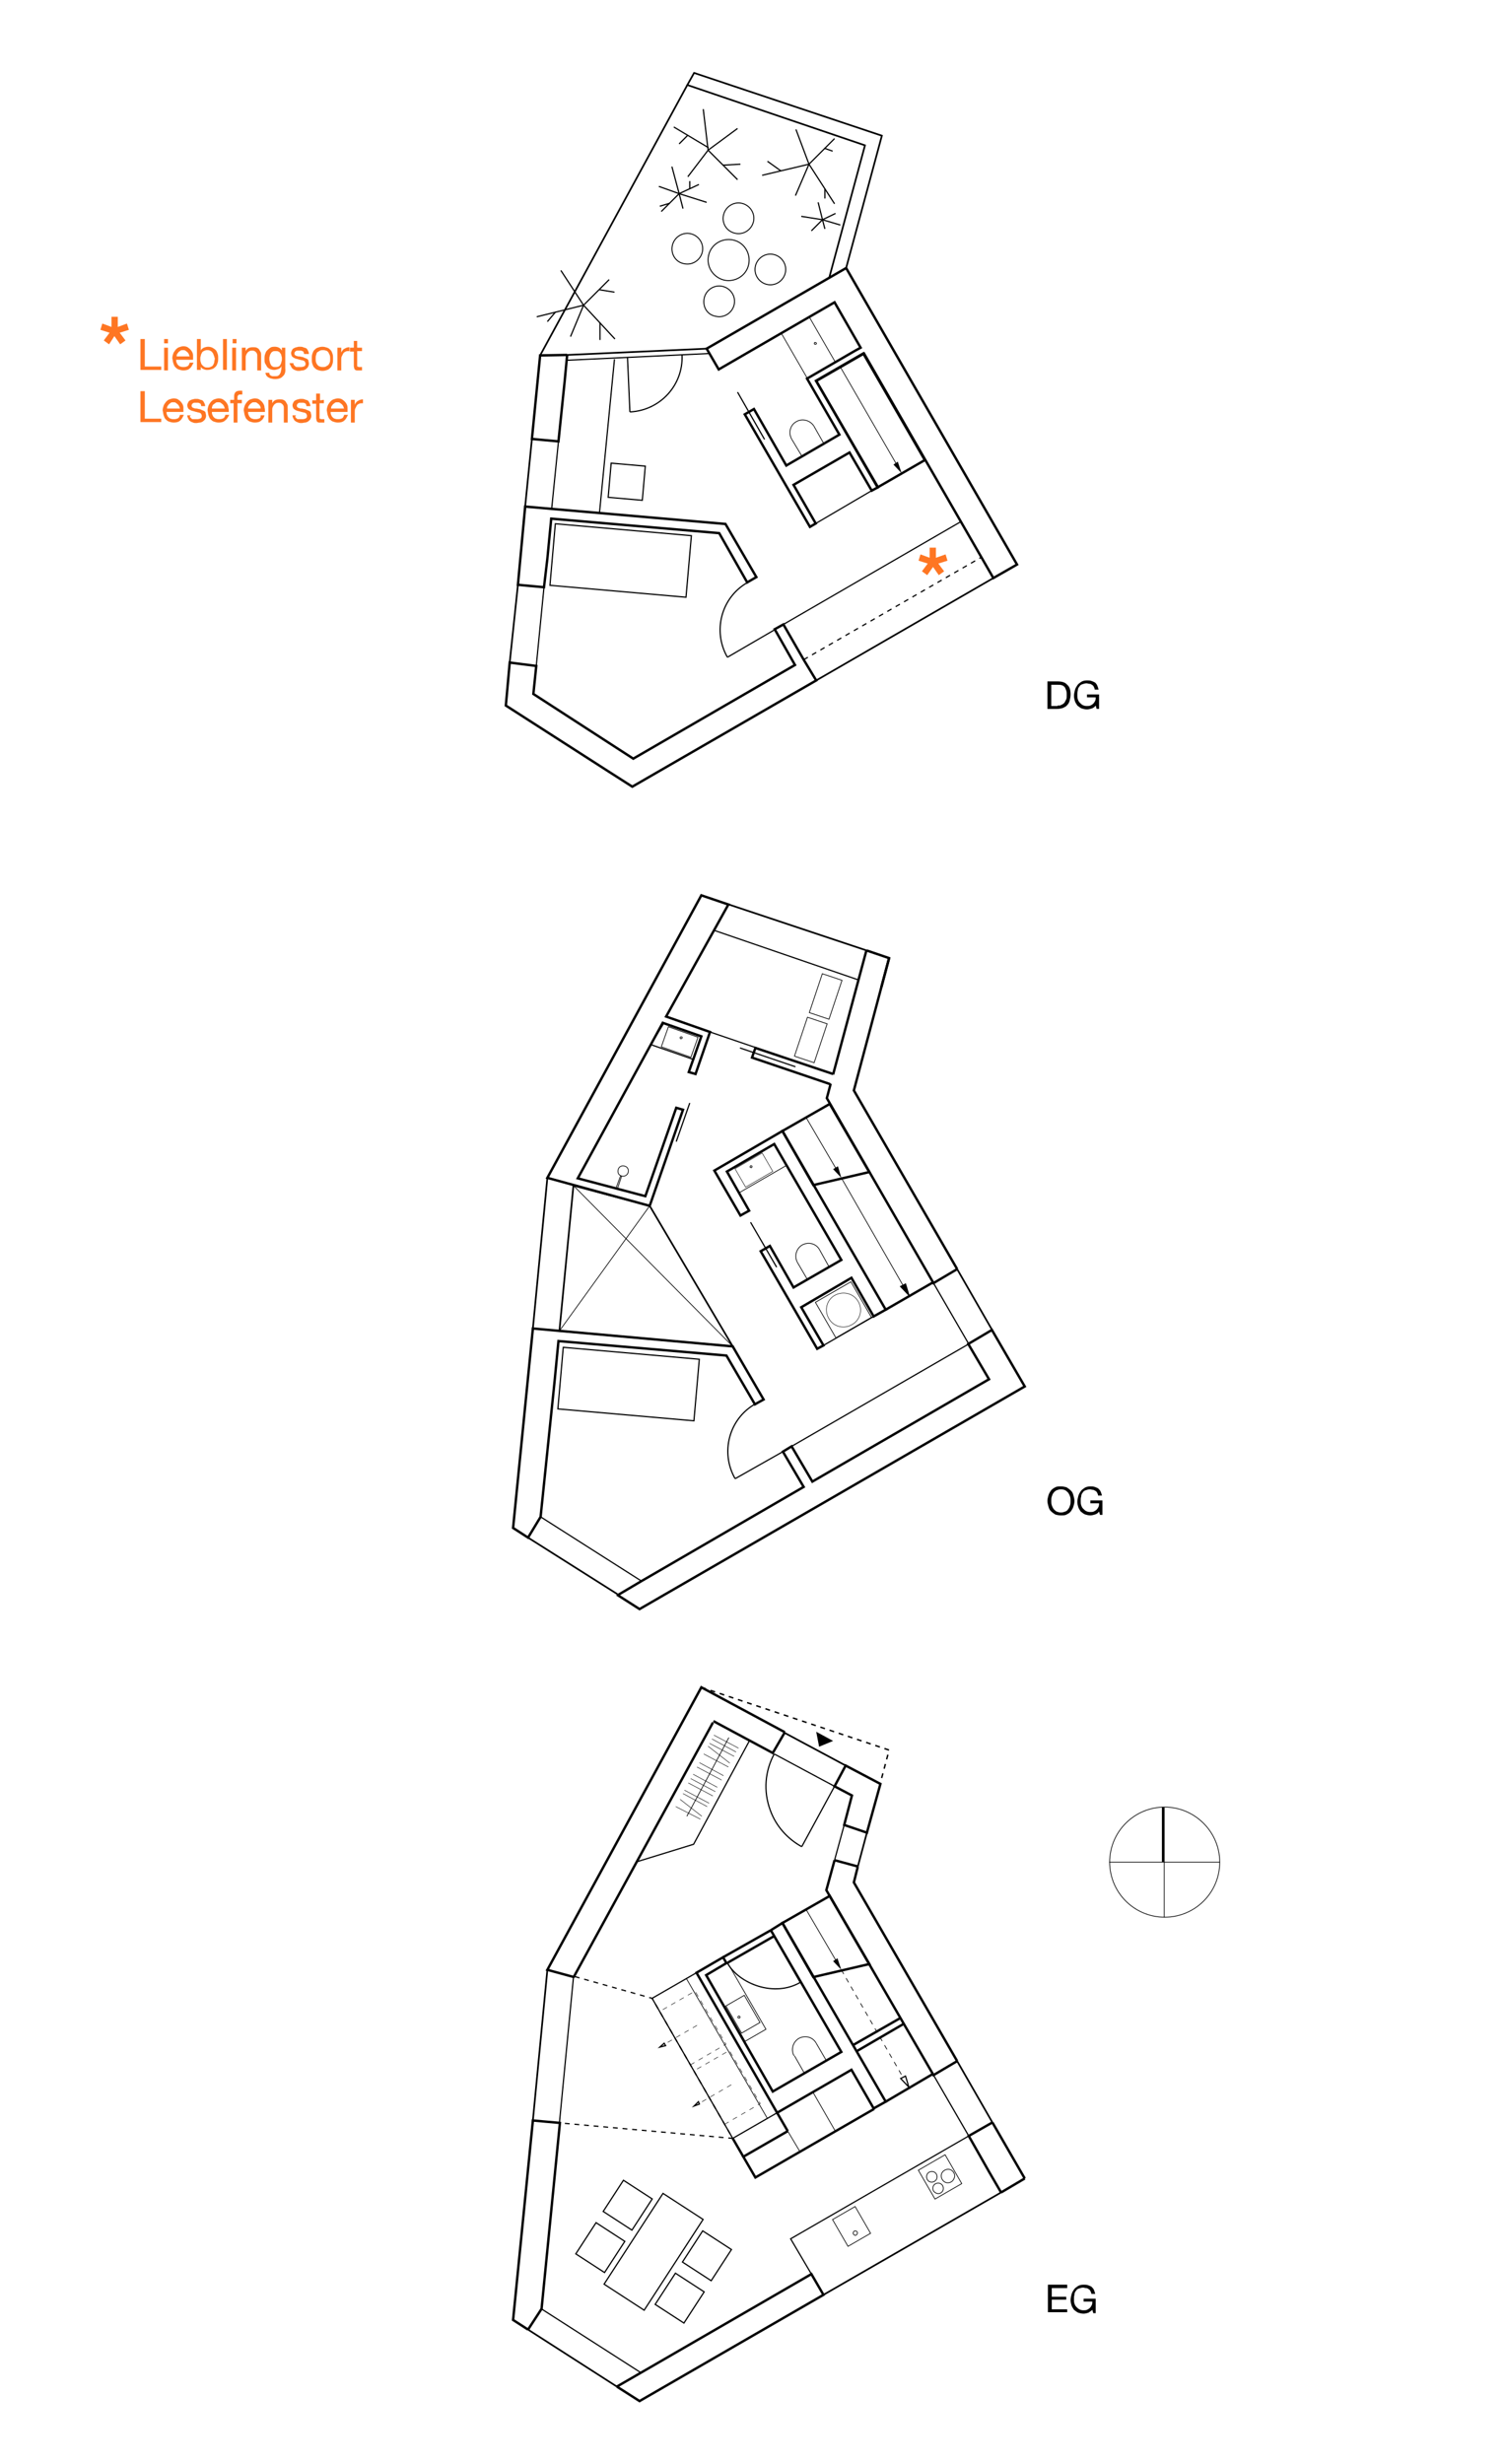 <?xml version="1.0" encoding="utf-8"?>
<!-- Generator: Adobe Illustrator 24.0.0, SVG Export Plug-In . SVG Version: 6.00 Build 0)  -->
<svg version="1.1" id="Trafohaus" xmlns="http://www.w3.org/2000/svg" xmlns:xlink="http://www.w3.org/1999/xlink" x="0px" y="0px"
	 viewBox="0 0 311.8 510.2" style="enable-background:new 0 0 311.8 510.2;" xml:space="preserve">
<style type="text/css">
	.st0{fill:none;stroke:#000000;stroke-width:0.5;}
	.st1{fill:none;stroke:#000000;stroke-width:0.5;stroke-miterlimit:9;}
	.st2{fill:none;stroke:#000000;stroke-width:0.25;}
	.st3{fill:none;stroke:#000000;stroke-width:0.15;}
	.st4{fill:none;stroke:#000000;stroke-width:0.15;stroke-miterlimit:4;}
	.st5{fill:none;stroke:#000000;stroke-width:0.25;stroke-miterlimit:4;}
	.st6{fill:none;stroke:#000000;stroke-width:0.25;stroke-miterlimit:4;}
	.st7{fill:none;stroke:#000000;stroke-width:0.25;stroke-miterlimit:4;}
	.st8{fill:none;stroke:#000000;stroke-width:0.15;stroke-miterlimit:4;}
	.st9{fill:none;stroke:#000000;stroke-width:0.1;stroke-miterlimit:10;stroke-dasharray:1;}
	.st10{fill:none;stroke:#000000;stroke-width:0.25;stroke-miterlimit:8;}
	.st11{fill:none;stroke:#000000;stroke-width:0.1;}
	.st12{fill:none;stroke:#000000;stroke-width:0.15;stroke-miterlimit:4;}
	.st13{fill:none;stroke:#000000;stroke-width:0.15;stroke-miterlimit:4;}
	.st14{fill:none;stroke:#000000;stroke-width:0.1;stroke-miterlimit:4;}
	.st15{fill:none;stroke:#000000;stroke-width:0.25;stroke-miterlimit:9;}
	.st16{fill:none;stroke:#030303;stroke-width:0.25;}
	.st17{fill:none;stroke:#000000;stroke-width:0.35;}
	.st18{fill:none;stroke:#000000;stroke-width:0.25;stroke-dasharray:2;}
	.st19{fill:none;stroke:#000000;stroke-width:0.15;stroke-dasharray:1;}
	.st20{fill:none;stroke:#ED8714;stroke-width:0.25;}
	.st21{fill:none;stroke:#000000;stroke-width:0.3;stroke-dasharray:1;}
	.st22{fill:none;stroke:#000000;stroke-width:0.25;stroke-dasharray:1;}
	.st23{fill:none;stroke:#F27E4B;stroke-width:3;}
	.st24{fill:none;stroke:#000000;stroke-width:0.5;stroke-miterlimit:4;}
	.st25{fill:none;stroke:#000000;stroke-width:0.2;}
	.st26{fill:none;stroke:#E61917;stroke-width:0.5;}
	.st27{fill:#FE7623;}
</style>
<polyline class="st0" points="109.4,482.4 106.3,480.4 110.4,439.1 116,439.6 112.2,478.1 109.4,482.4 "/>
<polyline class="st1" points="127.8,494.2 133,491.2 168.1,470.9 170.6,475.2 132.5,497.2 127.8,494.2 "/>
<line class="st0" x1="212.3" y1="451.1" x2="207.4" y2="454"/>
<polyline class="st0" points="162.6,358.7 145.3,349.4 113.4,407.9 118.9,409.4 "/>
<polyline class="st0" points="198.3,426.8 176.9,389.8 177.7,386.6 "/>
<line class="st0" x1="212.3" y1="451.1" x2="205.6" y2="439.5"/>
<polyline class="st0" points="147.8,356.4 160.1,363 162.6,358.7 "/>
<polygon class="st0" points="176.5,371.8 172.9,369.9 175.2,365.6 182.4,369.4 179.6,379.5 174.9,377.9 "/>
<polyline class="st0" points="198.3,426.8 193.4,429.7 171.2,391.4 172.9,385.2 "/>
<polyline class="st0" points="205.6,439.5 200.7,442.3 204.9,449.7 207.4,454 "/>
<polyline class="st0" points="159.7,399.7 174.3,424.9 160.1,433.1 146.3,409 150.5,406.5 149.8,405.3 144.3,408.5 161,437.5 
	176.4,428.6 181,436.6 183.5,435.2 162.1,398.2 159.7,399.7 "/>
<path class="st0" d="M159.7,399.7"/>
<line class="st0" x1="118.8" y1="409.5" x2="147.7" y2="356.7"/>
<line class="st0" x1="177.7" y1="386.5" x2="172.9" y2="385.2"/>
<line class="st0" x1="177.4" y1="424.8" x2="187.2" y2="419.1"/>
<line class="st0" x1="176.7" y1="423.5" x2="186.5" y2="417.9"/>
<polygon class="st0" points="153.4,251.7 148,242.4 162.1,234.2 183.5,271.2 181,272.6 176.4,264.6 166,270.7 170.6,278.6 
	169.3,279.3 157.6,259.1 159.5,258 164.4,266.6 174.3,260.9 160.4,236.9 150.6,242.6 155.2,250.7 "/>
<polyline class="st0" points="128,330.3 132.9,327.4 166.5,307.9 162.2,300.6 164,299.5 168.3,306.8 204.9,285.6 200.6,278.3 
	205.5,275.4 209.8,282.8 212.3,287.1 132.5,333.2 127.8,330.2 127.8,330.2 "/>
<polygon class="st0" points="145.3,185.4 150.9,187.3 138,210.5 147.1,213.7 144.1,222.4 142.7,222 145.3,214.6 137.3,211.8 
	119.7,244 133.7,247.7 140.1,229.4 141.5,229.8 134.6,249.7 113.4,243.9 "/>
<polyline class="st0" points="198.3,262.8 176.9,225.8 184.2,198.4 "/>
<line class="st0" x1="172.6" y1="222.5" x2="179.5" y2="196.8"/>
<polyline class="st0" points="198.3,262.8 193.4,265.7 171.3,227.4 172.1,224.4 "/>
<polygon class="st0" points="112,314.1 109.4,318.4 106.3,316.4 110.4,275.1 151.8,278.8 158.2,289.8 156.4,290.8 150.5,280.7 
	115.7,277.7 114.9,286 "/>
<polyline class="st0" points="172.6,222.4 156.5,217 155.8,219 172,224.5 "/>
<polyline class="st0" points="182.6,204.4 184.2,198.4 179.5,196.8 "/>
<polygon class="st0" points="210.7,116.9 205.8,119.7 179,73.2 169.1,78.9 181.9,100.9 180.6,101.6 176,93.7 164.4,100.4 169,108.4 
	167.8,109.1 154.3,85.8 156.2,84.7 162.9,96.4 173.9,90 167.2,78.4 177.2,72.6 178.3,72 172.9,62.6 148.9,76.5 146.4,72.2 
	175.3,55.5 "/>
<polyline class="st2" points="155.3,360.4 143.7,381.9 132,385.5 "/>
<polyline class="st0" points="181.1,436.7 156.5,450.9 154,446.6 163.2,441.3 "/>
<polyline class="st2" points="151.8,442.8 135.1,413.8 144.3,408.5 "/>
<line class="st0" x1="183.5" y1="435.2" x2="193.2" y2="429.5"/>
<line class="st3" x1="142.2" y1="409.7" x2="159" y2="438.7"/>
<rect x="173.7" y="457.9" transform="matrix(0.866 -0.5 0.5 0.866 -206.89 149.924)" class="st4" width="5.4" height="6.4"/>
<path class="st3" d="M177.4,462.8c0.2-0.1,0.3-0.4,0.2-0.6s-0.4-0.3-0.6-0.2c-0.2,0.1-0.3,0.4-0.2,0.6S177.2,463,177.4,462.8z"/>
<g>
	<path class="st3" d="M197.1,451.8c-0.7,0.4-1.5,0.2-1.9-0.5s-0.2-1.5,0.5-1.9s1.5-0.2,1.9,0.5C198,450.5,197.7,451.4,197.1,451.8z"
		/>
	<path class="st3" d="M193.6,451.7c0.5-0.3,0.7-0.9,0.4-1.5c-0.3-0.5-0.9-0.7-1.5-0.4c-0.5,0.3-0.7,0.9-0.4,1.5
		C192.4,451.9,193.1,452,193.6,451.7z"/>
	<path class="st3" d="M194.9,454.1c0.5-0.3,0.7-0.9,0.4-1.5c-0.3-0.5-0.9-0.7-1.5-0.4c-0.5,0.3-0.7,0.9-0.4,1.5
		C193.8,454.2,194.4,454.4,194.9,454.1z"/>
	
		<rect x="191.6" y="447.3" transform="matrix(0.866 -0.5 0.5 0.866 -199.317 157.831)" class="st4" width="6.4" height="6.9"/>
</g>
<g>
	
		<rect x="124" y="461.2" transform="matrix(0.545 -0.839 0.839 0.545 -329.376 325.67)" class="st5" width="22.4" height="9.9"/>
	
		<rect x="136.7" y="472.3" transform="matrix(0.545 -0.839 0.839 0.545 -335.026 334.466)" class="st6" width="7.7" height="7.1"/>
	
		<rect x="142.4" y="463.5" transform="matrix(0.545 -0.839 0.839 0.545 -325.1 335.278)" class="st7" width="7.7" height="7.1"/>
	
		<rect x="120.3" y="461.7" transform="matrix(0.545 -0.839 0.839 0.545 -333.639 316.022)" class="st5" width="7.7" height="7.1"/>
	
		<rect x="126" y="452.9" transform="matrix(0.545 -0.839 0.839 0.545 -323.686 316.817)" class="st5" width="7.7" height="7.1"/>
</g>
<g>
	<line class="st3" x1="164.6" y1="425.7" x2="166.7" y2="429.4"/>
	<line class="st3" x1="169.1" y1="423.1" x2="171.2" y2="426.7"/>
	<path class="st3" d="M169.1,423.1c-0.7-1.3-2.3-1.7-3.6-1c-1.2,0.7-1.7,2.3-1,3.6"/>
</g>
<rect x="149.9" y="406.7" transform="matrix(0.866 -0.5 0.5 0.866 -186.809 131.598)" class="st8" width="5" height="16"/>
<path class="st3" d="M152.9,417.8c-0.1-0.1,0-0.2,0.1-0.3c0.1-0.1,0.2,0,0.3,0.1s0,0.2-0.1,0.3C153.1,417.9,152.9,417.9,152.9,417.8
	z"/>
<rect x="151.7" y="413.9" transform="matrix(0.866 -0.5 0.5 0.866 -187.932 132.79)" class="st4" width="4.4" height="6.5"/>
<polyline class="st9" points="150.1,439.9 157.5,435.6 151.1,424.6 143.8,428.8 "/>
<polyline class="st9" points="143,427.6 150.4,423.3 144,412.3 136.7,416.5 "/>
<line class="st9" x1="151.5" y1="431.7" x2="145.3" y2="435.3"/>
<line class="st9" x1="144.4" y1="419.4" x2="138.2" y2="423"/>
<polygon class="st10" points="144.7,435.2 143.8,436.1 144.9,435.7 "/>
<polygon class="st10" points="137.6,423.1 136.7,423.9 137.9,423.6 "/>
<line class="st3" x1="146.7" y1="367.9" x2="151" y2="359.8"/>
<line class="st11" x1="147.9" y1="359.3" x2="153" y2="362"/>
<line class="st11" x1="147.5" y1="360.1" x2="152.5" y2="362.8"/>
<line class="st11" x1="145.8" y1="363.2" x2="150.9" y2="365.9"/>
<line class="st11" x1="147" y1="361" x2="152.1" y2="363.7"/>
<line class="st11" x1="144.9" y1="365" x2="149.9" y2="367.7"/>
<line class="st11" x1="144.4" y1="365.9" x2="149.5" y2="368.6"/>
<line class="st11" x1="146.7" y1="361.6" x2="151.2" y2="365.1"/>
<line class="st3" x1="142.3" y1="376.1" x2="146.7" y2="367.9"/>
<line class="st11" x1="143.6" y1="367.4" x2="148.6" y2="370.1"/>
<line class="st11" x1="143.1" y1="368.3" x2="148.2" y2="371"/>
<line class="st11" x1="141.5" y1="371.4" x2="146.5" y2="374.1"/>
<line class="st11" x1="142.6" y1="369.2" x2="147.7" y2="371.9"/>
<line class="st11" x1="141.8" y1="370.7" x2="146.9" y2="373.4"/>
<line class="st11" x1="140" y1="374.1" x2="145.1" y2="376.7"/>
<line class="st11" x1="140.9" y1="372.6" x2="145.4" y2="376.1"/>
<line class="st0" x1="154" y1="446.6" x2="151.8" y2="442.8"/>
<line class="st0" x1="163.2" y1="441.3" x2="161" y2="437.5"/>
<line class="st2" x1="151.8" y1="442.8" x2="161" y2="437.5"/>
<polyline class="st3" points="165.7,445.5 163.2,441.3 163.2,441.3 "/>
<line class="st3" x1="168.4" y1="433.2" x2="173" y2="441.2"/>
<line class="st2" x1="172.6" y1="222.4" x2="147.1" y2="213.7"/>
<rect x="170.5" y="267" transform="matrix(0.866 -0.5 0.5 0.866 -112.224 123.704)" class="st12" width="8.5" height="8.5"/>
<path class="st11" d="M177.8,269.5c1,1.7,0.4,3.9-1.3,4.8c-1.7,1-3.9,0.4-4.8-1.3c-1-1.7-0.4-3.9,1.3-4.8
	C174.7,267.3,176.8,267.8,177.8,269.5z"/>
<rect x="138.5" y="212.5" transform="matrix(0.334 -0.943 0.943 0.334 -109.637 276.396)" class="st13" width="4.4" height="6.5"/>
<g>
	<line class="st3" x1="165.2" y1="261.4" x2="167.3" y2="265"/>
	<line class="st3" x1="169.8" y1="258.8" x2="171.8" y2="262.4"/>
	<path class="st3" d="M169.8,258.8c-0.7-1.3-2.3-1.7-3.6-1c-1.2,0.7-1.7,2.3-1,3.6"/>
</g>
<path class="st3" d="M128.7,243.5c-0.6-0.2-0.8-0.8-0.6-1.4c0.2-0.6,0.8-0.8,1.4-0.6c0.6,0.2,0.8,0.8,0.6,1.4
	C129.9,243.4,129.3,243.7,128.7,243.5z"/>
<rect x="151.1" y="239.5" transform="matrix(0.866 -0.5 0.5 0.866 -100.023 110.832)" class="st4" width="11.3" height="5"/>
<path class="st3" d="M155.5,241.4c-0.1,0.1-0.1,0.2-0.1,0.3c0.1,0.1,0.2,0.1,0.3,0.1c0.1-0.1,0.1-0.2,0.1-0.3
	S155.6,241.4,155.5,241.4z"/>
<rect x="152.9" y="240.2" transform="matrix(0.866 -0.5 0.5 0.866 -100.237 110.447)" class="st14" width="6.5" height="4.4"/>
<polygon class="st2" points="145.3,214.7 143.7,219.4 134.8,216.3 137.5,211.9 "/>
<path class="st3" d="M141.2,214.7c-0.1,0-0.2,0-0.3,0.1c0,0.1,0,0.2,0.1,0.3c0.1,0,0.2,0,0.3-0.1
	C141.4,214.8,141.3,214.7,141.2,214.7z"/>
<line class="st3" x1="128.6" y1="243.4" x2="127.6" y2="246.1"/>
<polygon class="st15" points="200.7,278.3 164,299.5 168.3,306.8 204.9,285.7 "/>
<rect x="123.9" y="272.5" transform="matrix(8.716115e-02 -0.996 0.996 8.716115e-02 -166.632 391.4)" class="st5" width="12.8" height="28.3"/>
<rect x="126.3" y="96.2" transform="matrix(8.708997e-02 -0.996 0.996 8.708997e-02 19.185 220.396)" class="st5" width="7.1" height="7.1"/>
<line class="st2" x1="127.3" y1="74.4" x2="124.2" y2="106.2"/>
<g>
	<line class="st3" x1="168.6" y1="88.2" x2="170.7" y2="91.9"/>
	<line class="st3" x1="164" y1="90.9" x2="166.1" y2="94.4"/>
	<path class="st3" d="M164,90.9c-0.7-1.3-0.3-2.9,1-3.6c1.2-0.7,2.8-0.3,3.6,0.9"/>
</g>
<rect x="164.1" y="66.6" transform="matrix(0.866 -0.5 0.5 0.866 -13.556 93.358)" class="st12" width="6.7" height="10.8"/>
<path class="st3" d="M169.1,71c-0.1-0.1-0.2-0.1-0.3-0.1c-0.1,0.1-0.1,0.2-0.1,0.3c0.1,0.1,0.2,0.1,0.3,0.1
	C169.2,71.2,169.2,71.1,169.1,71z"/>
<line class="st16" x1="169" y1="108.4" x2="180.6" y2="101.6"/>
<rect x="166.9" y="204.2" transform="matrix(0.317 -0.948 0.948 0.317 -78.817 303.179)" class="st12" width="8.5" height="4.3"/>
<rect x="163.8" y="213.2" transform="matrix(0.317 -0.948 0.948 0.317 -89.444 306.399)" class="st12" width="8.5" height="4.3"/>
<line class="st2" x1="118.8" y1="409.5" x2="115.9" y2="439.6"/>
<line class="st17" x1="110.4" y1="439.1" x2="113.4" y2="407.9"/>
<line class="st2" x1="160.4" y1="363.2" x2="172.9" y2="369.9"/>
<line class="st2" x1="166.1" y1="382.4" x2="172.9" y2="369.9"/>
<path class="st2" d="M166.1,382.4c-2.9-1.6-5.3-4.2-6.5-7.5c-1.5-4-1.1-8.2,0.8-11.7"/>
<line class="st17" x1="205.6" y1="439.5" x2="198.3" y2="426.8"/>
<polyline class="st2" points="193.4,429.7 200.7,442.3 163.8,463.6 168.1,470.9 "/>
<line class="st17" x1="207.4" y1="454" x2="170.6" y2="475.2"/>
<line class="st17" x1="127.8" y1="494.2" x2="109.4" y2="482.4"/>
<line class="st2" x1="132.9" y1="491.4" x2="112" y2="478"/>
<line class="st0" x1="149.8" y1="405.3" x2="159.7" y2="399.7"/>
<line class="st0" x1="150.8" y1="406.4" x2="160.4" y2="400.9"/>
<polygon class="st18" points="168.5,409.4 183.5,435.2 193.3,429.5 180.1,406.7 "/>
<path class="st2" d="M160.3,400.9l5.5,9.6c-5.3,3.1-12.6,0.4-15.1-4"/>
<polygon class="st0" points="162.1,398.2 168.5,409.4 180.1,406.7 171.9,392.6 "/>
<line class="st3" x1="167" y1="395.4" x2="173.5" y2="406.5"/>
<polygon points="173.5,405.5 174.3,407.9 172.6,406.1 "/>
<line class="st19" x1="174.3" y1="407.9" x2="187.1" y2="430.2"/>
<polygon class="st10" points="187.6,429.9 188.3,432.2 186.6,430.4 "/>
<polygon points="172.6,360.5 169.7,361.7 169.1,358.6 "/>
<line class="st17" x1="175.2" y1="365.6" x2="162.5" y2="358.8"/>
<line class="st17" x1="177.7" y1="386.6" x2="179.6" y2="379.5"/>
<line class="st2" x1="172.9" y1="385.2" x2="174.9" y2="377.9"/>
<path class="st20" d="M145.3,349.4"/>
<polyline class="st21" points="145.3,349.4 184.2,362.4 182.6,368.4 "/>
<polygon class="st0" points="166.5,136.6 169.1,140.9 131,162.9 126.3,159.9 104.8,146.1 105.6,137.2 111.1,137.9 110.5,143.7 
	131.2,157.1 164.7,137.7 160.5,130.3 162.3,129.3 "/>
<polyline class="st0" points="117.5,73.5 117,78.8 115.7,91.4 110.2,90.9 111.9,73.6 117.5,73.5 "/>
<rect x="122.2" y="101.9" transform="matrix(8.716115e-02 -0.996 0.996 8.716115e-02 1.793 234.035)" class="st5" width="12.8" height="28.3"/>
<line class="st15" x1="199.1" y1="108" x2="162.3" y2="129.3"/>
<line class="st17" x1="108.8" y1="104.9" x2="110.2" y2="90.9"/>
<line class="st2" x1="114.3" y1="105.3" x2="115.7" y2="91.4"/>
<line class="st17" x1="111.9" y1="73.6" x2="142.4" y2="17.6"/>
<line class="st17" x1="105.6" y1="137.2" x2="107.3" y2="121.1"/>
<line class="st2" x1="111.1" y1="137.9" x2="112.7" y2="121.6"/>
<line class="st17" x1="205.8" y1="119.7" x2="169.1" y2="140.9"/>
<line class="st3" x1="174.1" y1="76" x2="185.6" y2="95.9"/>
<polygon points="186,95.6 186.8,98 185.1,96.2 "/>
<path class="st2" d="M150.7,136.1c-3.1-5.4-1.3-12.4,4.2-15.5"/>
<line class="st2" x1="160.5" y1="130.4" x2="150.7" y2="136.1"/>
<polyline class="st17" points="175.3,55.5 182.7,28.1 143.8,15.1 142.4,17.6 179.2,30.1 171.8,57.5 "/>
<line class="st22" x1="166.5" y1="136.6" x2="203.3" y2="115.4"/>
<line class="st17" x1="127.9" y1="330.1" x2="109.4" y2="318.4"/>
<line class="st2" x1="132.9" y1="327.4" x2="112" y2="314.1"/>
<path class="st0" d="M132,250.6"/>
<path class="st0" d="M152.1,272.1"/>
<path class="st0" d="M159.7,235.7"/>
<path class="st2" d="M162.1,234.2"/>
<path class="st23" d="M144.4,226.7"/>
<line class="st3" x1="128.8" y1="243.5" x2="127.9" y2="246.2"/>
<line class="st2" x1="170.6" y1="278.6" x2="181" y2="272.6"/>
<line class="st2" x1="140.1" y1="236.4" x2="142.9" y2="228.4"/>
<line class="st2" x1="164.8" y1="220.9" x2="153.3" y2="217"/>
<line class="st2" x1="155.5" y1="253.1" x2="160.9" y2="262.4"/>
<polyline class="st2" points="193.4,265.7 200.7,278.3 200.7,278.3 "/>
<line class="st17" x1="110.4" y1="275.1" x2="113.4" y2="243.9"/>
<line class="st0" x1="183.5" y1="271.2" x2="193.2" y2="265.6"/>
<line class="st17" x1="205.6" y1="275.5" x2="198.3" y2="262.8"/>
<polygon class="st18" points="168.5,245.4 183.5,271.2 193.3,265.5 180.1,242.7 "/>
<polygon class="st0" points="162.1,234.2 168.5,245.4 180.1,242.7 171.9,228.6 "/>
<line class="st3" x1="167" y1="231.4" x2="173.5" y2="242.5"/>
<polygon points="173.6,241.5 174.3,243.9 172.6,242.1 "/>
<line class="st3" x1="174.3" y1="243.9" x2="187.1" y2="266.2"/>
<polygon points="187.6,265.9 188.3,268.2 186.6,266.4 "/>
<line class="st17" x1="179.5" y1="196.8" x2="150.7" y2="187.2"/>
<line class="st2" x1="147.8" y1="192.6" x2="177.8" y2="202.9"/>
<polygon class="st17" points="151.8,278.8 134.6,249.7 118.8,245.5 115.9,275.6 "/>
<polygon class="st10" points="187.6,265.9 188.3,268.2 186.6,266.4 "/>
<line class="st3" x1="151.8" y1="278.8" x2="118.8" y2="245.5"/>
<line class="st3" x1="134.6" y1="249.7" x2="115.9" y2="275.6"/>
<path class="st2" d="M152.3,306.2c-3.1-5.4-1.3-12.4,4.2-15.5"/>
<line class="st2" x1="162.2" y1="300.6" x2="152.3" y2="306.2"/>
<polygon class="st0" points="112.7,121.6 107.3,121.1 107.3,121.1 108.8,104.9 150.3,108.5 156.7,119.5 154.8,120.6 149,110.4 
	114.2,107.4 113.4,115.7 "/>
<polyline class="st22" points="119.1,409.3 135.1,413.8 151.8,442.8 110.4,439.1 "/>
<rect x="174.7" y="74.3" transform="matrix(0.866 -0.5 0.5 0.866 -19.376 101.847)" class="st24" width="11.3" height="25.5"/>
<line class="st2" x1="158.4" y1="91" x2="152.8" y2="81.2"/>
<line class="st17" x1="117.5" y1="73.5" x2="146.4" y2="72.2"/>
<line class="st2" x1="117.4" y1="74.6" x2="147" y2="73.2"/>
<path class="st2" d="M130.5,85.3c6.3-0.3,11.1-5.6,10.8-11.8"/>
<line class="st2" x1="130" y1="74" x2="130.5" y2="85.3"/>
<path class="st25" d="M146.8,52.9c0.5-2.3,2.8-3.7,5.1-3.2s3.7,2.8,3.2,5.1s-2.8,3.7-5.1,3.2C147.7,57.4,146.3,55.2,146.8,52.9z"/>
<path class="st25" d="M145.9,61.7c0.4-1.7,2.1-2.8,3.8-2.4c1.7,0.4,2.8,2.1,2.4,3.8c-0.4,1.7-2.1,2.8-3.8,2.4
	C146.5,65.2,145.5,63.5,145.9,61.7z"/>
<path class="st25" d="M139.3,50.8c0.4-1.7,2.1-2.8,3.8-2.4c1.7,0.4,2.8,2.1,2.4,3.8c-0.4,1.7-2.1,2.8-3.8,2.4
	C140,54.3,138.9,52.6,139.3,50.8z"/>
<path class="st25" d="M156.5,55.1c0.4-1.7,2.1-2.8,3.8-2.4c1.7,0.4,2.8,2.1,2.4,3.8c-0.4,1.7-2.1,2.8-3.8,2.4S156.1,56.8,156.5,55.1
	z"/>
<path class="st25" d="M149.9,44.5c0.4-1.7,2.1-2.8,3.8-2.4c1.7,0.4,2.8,2.1,2.4,3.8c-0.4,1.7-2.1,2.8-3.8,2.4
	C150.5,47.9,149.5,46.2,149.9,44.5z"/>
<polyline class="st2" points="152.8,37.2 146.7,31.1 142.5,36.6 "/>
<line class="st2" x1="149.8" y1="34.2" x2="153.4" y2="34"/>
<polyline class="st2" points="152.8,26.6 146.7,31.1 145.7,22.6 "/>
<line class="st2" x1="146.8" y1="30.6" x2="139.6" y2="26.3"/>
<line class="st2" x1="142.5" y1="28" x2="140.7" y2="29.8"/>
<polyline class="st2" points="137,43.8 140.7,40.1 141.5,43.2 "/>
<polyline class="st2" points="146.4,41.9 140.7,40.1 139.2,34.5 "/>
<line class="st2" x1="140.7" y1="40.1" x2="144.8" y2="38.2"/>
<line class="st2" x1="140.7" y1="40.1" x2="136.5" y2="38.6"/>
<line class="st2" x1="142.9" y1="39.1" x2="142.9" y2="37.5"/>
<line class="st2" x1="138.7" y1="42.1" x2="136.7" y2="42.7"/>
<polyline class="st2" points="157.9,36.3 167.6,34 164.8,40.5 "/>
<line class="st2" x1="161.8" y1="35.4" x2="159" y2="33.4"/>
<polyline class="st2" points="172.9,42.2 167.6,34 172.9,28.7 "/>
<line class="st2" x1="170.9" y1="39.1" x2="170.9" y2="41.1"/>
<line class="st2" x1="170.8" y1="30.7" x2="172.5" y2="31.3"/>
<line class="st2" x1="167.6" y1="34" x2="164.9" y2="26.8"/>
<polyline class="st2" points="168.1,47.8 170.4,45.5 170.9,47.4 "/>
<polyline class="st2" points="174.1,46.6 170.4,45.5 169.5,41.9 "/>
<line class="st2" x1="170.4" y1="45.5" x2="173.1" y2="44.2"/>
<line class="st2" x1="170.4" y1="45.5" x2="166" y2="44.8"/>
<polyline class="st2" points="111.2,65.6 120.9,63.2 118.2,69.7 "/>
<line class="st2" x1="115.1" y1="64.6" x2="113.4" y2="66.6"/>
<polyline class="st2" points="127.4,70.2 120.9,63.2 126.2,57.9 "/>
<line class="st2" x1="124.3" y1="66.8" x2="124.3" y2="70.4"/>
<line class="st2" x1="124.2" y1="60" x2="127.3" y2="60.5"/>
<line class="st2" x1="120.9" y1="63.2" x2="116.2" y2="56"/>
<path class="st26" d="M160.5,69.9"/>
<path class="st26" d="M111.7,79.4"/>
<g>
	<path class="st3" d="M252.7,385.6c0,6.3-5.1,11.4-11.4,11.4c-6.3,0-11.4-5.1-11.4-11.4s5.1-11.4,11.4-11.4
		C247.5,374.2,252.7,379.3,252.7,385.6z"/>
	<line class="st3" x1="241.2" y1="374.2" x2="241.2" y2="397"/>
	<line class="st3" x1="229.8" y1="385.6" x2="252.7" y2="385.6"/>
	<line class="st3" x1="240.8" y1="385.6" x2="240.8" y2="374.2"/>
	<rect x="240.8" y="374.2" width="0.4" height="11.4"/>
</g>
<g>
	<g>
		<path class="st27" d="M26.3,67l0.4,1.3l-1.9,0.6l1.2,1.6l-1.1,0.8l-1.2-1.7l-1.1,1.7l-1.1-0.8l1.2-1.6l-1.9-0.6l0.4-1.3l1.9,0.7
			v-2.1h1.3v2.1L26.3,67z"/>
	</g>
	<g>
		<path class="st27" d="M30,70.2v5.7h3.4v0.7h-4.3v-6.4C29.1,70.2,30,70.2,30,70.2z"/>
		<path class="st27" d="M34,71.1v-0.9h0.8v0.9H34z M34.8,72v4.7H34V72H34.8z"/>
		<path class="st27" d="M39.3,76.3c-0.3,0.3-0.8,0.4-1.3,0.4c-0.4,0-0.7-0.1-1-0.2s-0.5-0.3-0.7-0.5s-0.3-0.5-0.4-0.8
			c-0.1-0.3-0.1-0.6-0.2-1c0-0.4,0.1-0.7,0.2-1c0.1-0.3,0.3-0.5,0.5-0.8c0.2-0.2,0.4-0.4,0.7-0.5s0.6-0.2,0.9-0.2
			c0.4,0,0.8,0.1,1,0.3c0.3,0.2,0.5,0.4,0.7,0.7c0.2,0.3,0.3,0.6,0.3,0.9c0,0.4,0,0.6,0,0.9h-3.5c0,0.2,0,0.4,0.1,0.6
			s0.1,0.3,0.3,0.5c0.1,0.1,0.3,0.3,0.5,0.3c0.2,0.1,0.4,0.1,0.7,0.1s0.6-0.1,0.8-0.2s0.3-0.4,0.4-0.7h0.8
			C39.8,75.7,39.6,76.1,39.3,76.3z M39.1,73.3c-0.1-0.2-0.2-0.3-0.3-0.4s-0.3-0.2-0.4-0.3s-0.3-0.1-0.5-0.1s-0.4,0-0.5,0.1
			s-0.3,0.2-0.4,0.3c-0.1,0.1-0.2,0.3-0.3,0.4c-0.1,0.2-0.1,0.3-0.1,0.5h2.7C39.2,73.7,39.2,73.5,39.1,73.3z"/>
		<path class="st27" d="M41.6,70.2v2.4l0,0c0.1-0.3,0.3-0.4,0.6-0.6c0.3-0.1,0.6-0.2,0.9-0.2c0.4,0,0.7,0.1,0.9,0.2s0.5,0.3,0.7,0.5
			s0.3,0.5,0.4,0.8s0.1,0.6,0.1,0.9s0,0.6-0.1,0.9s-0.2,0.6-0.4,0.8s-0.4,0.4-0.7,0.5s-0.6,0.2-0.9,0.2c-0.1,0-0.2,0-0.4,0
			c-0.1,0-0.3-0.1-0.4-0.1c-0.1-0.1-0.3-0.1-0.4-0.2c-0.1-0.1-0.2-0.2-0.3-0.3l0,0v0.6h-0.8v-6.4C40.8,70.2,41.6,70.2,41.6,70.2z
			 M44.3,73.6c-0.1-0.2-0.1-0.4-0.3-0.6c-0.1-0.2-0.3-0.3-0.5-0.4s-0.4-0.1-0.6-0.1c-0.3,0-0.5,0.1-0.7,0.2s-0.3,0.2-0.4,0.4
			c-0.1,0.2-0.2,0.4-0.2,0.6c-0.1,0.2-0.1,0.4-0.1,0.6s0,0.4,0.1,0.7s0.1,0.4,0.3,0.6s0.3,0.3,0.5,0.4s0.4,0.1,0.7,0.1
			s0.5-0.1,0.7-0.2s0.3-0.2,0.4-0.4c0.1-0.2,0.2-0.4,0.2-0.6s0.1-0.4,0.1-0.7C44.4,74,44.4,73.8,44.3,73.6z"/>
		<path class="st27" d="M47,70.2v6.4h-0.8v-6.4H47z"/>
		<path class="st27" d="M48.2,71.1v-0.9H49v0.9H48.2z M48.9,72v4.7h-0.8V72H48.9z"/>
		<path class="st27" d="M50.9,72v0.7l0,0c0.3-0.6,0.8-0.8,1.5-0.8c0.3,0,0.6,0,0.8,0.1s0.4,0.2,0.5,0.4c0.1,0.2,0.2,0.3,0.3,0.5
			s0.1,0.4,0.1,0.7v3.1h-0.8v-3.1c0-0.3-0.1-0.5-0.3-0.7s-0.4-0.3-0.7-0.3c-0.2,0-0.4,0-0.6,0.1c-0.2,0.1-0.3,0.2-0.4,0.3
			c-0.1,0.1-0.2,0.3-0.3,0.5s-0.1,0.4-0.1,0.6v2.6h-0.8V72H50.9z"/>
		<path class="st27" d="M58.6,77.9c-0.3,0.4-0.9,0.6-1.6,0.6c-0.2,0-0.4,0-0.7-0.1c-0.2,0-0.4-0.1-0.6-0.2c-0.2-0.1-0.3-0.2-0.5-0.4
			c-0.1-0.2-0.2-0.4-0.2-0.6h0.8c0,0.1,0,0.3,0.1,0.4s0.2,0.2,0.3,0.2c0.1,0.1,0.2,0.1,0.4,0.1c0.1,0,0.3,0,0.4,0
			c0.3,0,0.5,0,0.6-0.1c0.2-0.1,0.3-0.2,0.4-0.4c0.1-0.2,0.2-0.3,0.2-0.6c0.1-0.2,0.1-0.5,0.1-0.7v-0.3l0,0
			c-0.1,0.3-0.3,0.5-0.6,0.6s-0.6,0.2-0.9,0.2c-0.3,0-0.7-0.1-0.9-0.2s-0.5-0.3-0.6-0.5s-0.3-0.5-0.4-0.7s-0.1-0.6-0.1-0.9
			s0-0.6,0.1-0.9s0.2-0.6,0.4-0.8c0.2-0.2,0.4-0.4,0.7-0.6s0.6-0.2,1-0.2c0.3,0,0.6,0.1,0.8,0.2s0.4,0.3,0.6,0.6l0,0V72h0.7v4.3
			C59.2,77,59,77.6,58.6,77.9z M57.7,75.9c0.2-0.1,0.3-0.2,0.4-0.4c0.1-0.2,0.2-0.4,0.2-0.6c0.1-0.2,0.1-0.4,0.1-0.6s0-0.4-0.1-0.6
			c0-0.2-0.1-0.4-0.2-0.5c-0.1-0.2-0.2-0.3-0.4-0.4s-0.4-0.1-0.6-0.1c-0.2,0-0.5,0-0.6,0.1c-0.2,0.1-0.3,0.2-0.4,0.4
			c-0.1,0.2-0.2,0.3-0.2,0.5c-0.1,0.2-0.1,0.4-0.1,0.6s0,0.4,0.1,0.6c0,0.2,0.1,0.4,0.2,0.6c0.1,0.2,0.2,0.3,0.4,0.4S56.8,76,57,76
			S57.5,76,57.7,75.9z"/>
		<path class="st27" d="M60.9,75.6c0.1,0.1,0.2,0.2,0.3,0.3c0.1,0.1,0.2,0.1,0.4,0.1c0.1,0,0.3,0,0.5,0c0.1,0,0.2,0,0.4,0
			c0.1,0,0.3-0.1,0.4-0.1c0.1,0,0.2-0.1,0.3-0.2s0.1-0.2,0.1-0.4c0-0.2-0.1-0.3-0.2-0.5c-0.2-0.1-0.3-0.2-0.6-0.2
			c-0.2-0.1-0.5-0.1-0.7-0.2c-0.3-0.1-0.5-0.1-0.7-0.2s-0.4-0.2-0.6-0.4c-0.1-0.2-0.2-0.4-0.2-0.7c0-0.2,0.1-0.4,0.2-0.6
			c0.1-0.2,0.2-0.3,0.4-0.4s0.4-0.2,0.6-0.2c0.2-0.1,0.4-0.1,0.6-0.1c0.3,0,0.5,0,0.7,0.1s0.4,0.1,0.6,0.2s0.3,0.3,0.4,0.5
			c0.1,0.2,0.2,0.4,0.2,0.7h-1c0-0.1-0.1-0.3-0.1-0.4c-0.1-0.1-0.1-0.2-0.3-0.2c-0.1-0.1-0.2-0.1-0.3-0.1s-0.2,0-0.4,0
			c-0.1,0-0.2,0-0.3,0s-0.2,0-0.3,0.1s-0.2,0.1-0.2,0.2C61,73,61,73.1,61,73.2c0,0.1,0,0.2,0.1,0.3c0.1,0.1,0.2,0.2,0.4,0.2
			c0.1,0.1,0.3,0.1,0.5,0.1s0.4,0.1,0.5,0.1c0.2,0,0.4,0.1,0.6,0.2s0.3,0.1,0.5,0.2c0.1,0.1,0.3,0.2,0.3,0.4S64,75,64,75.3
			s-0.1,0.5-0.2,0.7c-0.1,0.2-0.3,0.3-0.5,0.5c-0.2,0.1-0.4,0.2-0.6,0.2c-0.2,0-0.5,0.1-0.7,0.1c-0.3,0-0.5,0-0.7-0.1
			s-0.4-0.1-0.6-0.3c-0.2-0.1-0.3-0.3-0.4-0.5S60,75.4,60,75.2h0.8C60.8,75.3,60.8,75.5,60.9,75.6z"/>
		<path class="st27" d="M64.7,73.3c0.1-0.3,0.2-0.6,0.4-0.8c0.2-0.2,0.4-0.4,0.7-0.5c0.3-0.1,0.6-0.2,1-0.2s0.7,0.1,1,0.2
			s0.5,0.3,0.7,0.5s0.3,0.5,0.4,0.8s0.1,0.6,0.1,1c0,0.3,0,0.7-0.1,1s-0.2,0.6-0.4,0.8c-0.2,0.2-0.4,0.4-0.7,0.5s-0.6,0.2-1,0.2
			s-0.7-0.1-1-0.2s-0.5-0.3-0.7-0.5s-0.3-0.5-0.4-0.8s-0.1-0.6-0.1-1C64.6,74,64.6,73.6,64.7,73.3z M65.5,75.1
			c0.1,0.2,0.2,0.4,0.3,0.5s0.3,0.3,0.5,0.3c0.2,0.1,0.4,0.1,0.6,0.1s0.4,0,0.6-0.1s0.3-0.2,0.5-0.3c0.1-0.1,0.2-0.3,0.3-0.5
			c0.1-0.2,0.1-0.5,0.1-0.8s0-0.5-0.1-0.8c-0.1-0.2-0.2-0.4-0.3-0.6c-0.1-0.1-0.3-0.3-0.5-0.3c-0.2-0.1-0.4-0.1-0.6-0.1
			s-0.4,0-0.6,0.1s-0.3,0.2-0.5,0.3s-0.2,0.3-0.3,0.6c-0.1,0.2-0.1,0.5-0.1,0.8S65.4,74.8,65.5,75.1z"/>
		<path class="st27" d="M70.7,72v1l0,0c0.2-0.4,0.4-0.7,0.7-0.8c0.3-0.2,0.6-0.3,1-0.3v0.8c-0.3,0-0.6,0-0.8,0.1
			c-0.2,0.1-0.4,0.2-0.5,0.4c-0.1,0.2-0.2,0.4-0.3,0.6c-0.1,0.2-0.1,0.5-0.1,0.8v2.1h-0.8V72H70.7z"/>
		<path class="st27" d="M75,72v0.7h-1v2.9c0,0.1,0,0.2,0,0.2c0,0.1,0,0.1,0.1,0.1c0,0,0.1,0,0.2,0.1c0.1,0,0.2,0,0.3,0H75v0.7h-0.6
			c-0.2,0-0.4,0-0.5,0s-0.3-0.1-0.3-0.1c-0.1-0.1-0.2-0.2-0.2-0.3c0-0.1-0.1-0.3-0.1-0.5v-3h-0.8V72h0.8v-1.4H74V72H75z"/>
		<path class="st27" d="M30,81v5.7h3.4v0.7h-4.3V81H30z"/>
		<path class="st27" d="M37.3,87.1c-0.3,0.3-0.8,0.4-1.3,0.4c-0.4,0-0.7-0.1-1-0.2s-0.5-0.3-0.7-0.5S34,86.3,33.9,86
			c-0.1-0.3-0.1-0.6-0.2-1c0-0.4,0.1-0.7,0.2-1c0.1-0.3,0.3-0.5,0.5-0.8c0.2-0.2,0.4-0.4,0.7-0.5s0.6-0.2,0.9-0.2
			c0.4,0,0.8,0.1,1,0.3c0.3,0.2,0.5,0.4,0.7,0.7c0.2,0.3,0.3,0.6,0.3,0.9c0,0.4,0,0.6,0,0.9h-3.5c0,0.2,0,0.4,0.1,0.6
			s0.1,0.3,0.3,0.5c0.1,0.1,0.3,0.3,0.5,0.3c0.2,0.1,0.4,0.1,0.7,0.1s0.6-0.1,0.8-0.2s0.3-0.4,0.4-0.7h0.8
			C37.8,86.5,37.6,86.9,37.3,87.1z M37.1,84.1c-0.1-0.2-0.2-0.3-0.3-0.4s-0.3-0.2-0.4-0.3s-0.3-0.1-0.5-0.1s-0.4,0-0.5,0.1
			s-0.3,0.2-0.4,0.3c-0.1,0.1-0.2,0.3-0.3,0.4c-0.1,0.2-0.1,0.3-0.1,0.5h2.7C37.2,84.5,37.2,84.3,37.1,84.1z"/>
		<path class="st27" d="M39.4,86.4c0.1,0.1,0.2,0.2,0.3,0.3c0.1,0.1,0.2,0.1,0.4,0.1c0.1,0,0.3,0,0.5,0c0.1,0,0.2,0,0.4,0
			c0.1,0,0.3-0.1,0.4-0.1c0.1,0,0.2-0.1,0.3-0.2s0.1-0.2,0.1-0.4c0-0.2-0.1-0.3-0.2-0.5c-0.2-0.1-0.3-0.2-0.6-0.2
			c-0.2-0.1-0.5-0.1-0.7-0.2c-0.3-0.1-0.5-0.1-0.7-0.2s-0.4-0.2-0.6-0.4c-0.1-0.2-0.2-0.4-0.2-0.7c0-0.2,0.1-0.4,0.2-0.6
			c0.1-0.2,0.2-0.3,0.4-0.4s0.4-0.2,0.6-0.2c0.2-0.1,0.4-0.1,0.6-0.1c0.3,0,0.5,0,0.7,0.1s0.4,0.1,0.6,0.2s0.3,0.3,0.4,0.5
			c0.1,0.2,0.2,0.4,0.2,0.7h-0.8c0-0.1-0.1-0.3-0.1-0.4c-0.1-0.1-0.1-0.2-0.3-0.2c-0.1-0.1-0.2-0.1-0.3-0.1s-0.2,0-0.4,0
			c-0.1,0-0.2,0-0.3,0s-0.2,0-0.3,0.1s-0.2,0.1-0.2,0.2c-0.1,0.1-0.1,0.2-0.1,0.3c0,0.1,0,0.2,0.1,0.3c0.1,0.1,0.2,0.2,0.4,0.2
			c0.1,0.1,0.3,0.1,0.5,0.1s0.4,0.1,0.5,0.1c0.2,0,0.4,0.1,0.6,0.2s0.3,0.1,0.5,0.2c0.1,0.1,0.3,0.2,0.3,0.4s0.1,0.3,0.1,0.6
			c0,0.3-0.1,0.5-0.2,0.7c-0.1,0.2-0.3,0.3-0.5,0.5c-0.2,0.1-0.4,0.2-0.6,0.2c-0.2,0-0.5,0.1-0.7,0.1c-0.3,0-0.5,0-0.7-0.1
			s-0.4-0.1-0.6-0.3c-0.2-0.1-0.3-0.3-0.4-0.5s-0.2-0.4-0.2-0.7h0.8C39.3,86.1,39.3,86.3,39.4,86.4z"/>
		<path class="st27" d="M46.6,87.1c-0.3,0.3-0.8,0.4-1.3,0.4c-0.4,0-0.7-0.1-1-0.2s-0.5-0.3-0.7-0.5s-0.3-0.5-0.4-0.8
			c-0.1-0.3-0.1-0.6-0.2-1c0-0.4,0.1-0.7,0.2-1c0.1-0.3,0.3-0.5,0.5-0.8c0.2-0.2,0.4-0.4,0.7-0.5s0.6-0.2,0.9-0.2
			c0.4,0,0.8,0.1,1,0.3c0.3,0.2,0.5,0.4,0.7,0.7c0.2,0.3,0.3,0.6,0.3,0.9c0.1,0.3,0.1,0.6,0.1,0.9h-3.5c0,0.2,0,0.4,0.1,0.6
			s0.1,0.3,0.3,0.5c0.1,0.1,0.3,0.3,0.5,0.3c0.2,0.1,0.4,0.1,0.7,0.1s0.6-0.1,0.8-0.2s0.3-0.4,0.4-0.7h0.8
			C47.2,86.5,46.9,86.9,46.6,87.1z M46.4,84.1c-0.1-0.2-0.2-0.3-0.3-0.4s-0.3-0.2-0.4-0.3s-0.3-0.1-0.5-0.1s-0.4,0-0.5,0.1
			s-0.3,0.2-0.4,0.3C44.1,83.8,44,84,44,84.1c-0.1,0.2-0.1,0.3-0.1,0.5h2.7C46.5,84.5,46.5,84.3,46.4,84.1z"/>
		<path class="st27" d="M47.7,83.5v-0.7h0.8v-0.7c0-0.4,0.1-0.7,0.3-0.9c0.2-0.2,0.5-0.3,1-0.3c0.1,0,0.2,0,0.2,0
			c0.1,0,0.2,0,0.2,0.1v0.7c-0.1,0-0.1,0-0.2,0c-0.1,0-0.2,0-0.2,0c-0.2,0-0.3,0-0.4,0.1c-0.1,0.1-0.2,0.2-0.2,0.4v0.6h0.9v0.7h-0.9
			v4h-0.8v-4C48.4,83.5,47.7,83.5,47.7,83.5z"/>
		<path class="st27" d="M54.1,87.1c-0.3,0.3-0.8,0.4-1.3,0.4c-0.4,0-0.7-0.1-1-0.2s-0.5-0.3-0.7-0.5s-0.3-0.5-0.4-0.8
			c-0.1-0.3-0.1-0.6-0.2-1c0-0.4,0.1-0.7,0.2-1c0.1-0.3,0.3-0.5,0.5-0.8c0.2-0.2,0.4-0.4,0.7-0.5s0.6-0.2,0.9-0.2
			c0.4,0,0.8,0.1,1,0.3c0.3,0.2,0.5,0.4,0.7,0.7c0.2,0.3,0.3,0.6,0.3,0.9c0.1,0.3,0.1,0.6,0.1,0.9h-3.5c0,0.2,0,0.4,0.1,0.6
			s0.1,0.3,0.3,0.5c0.1,0.1,0.3,0.3,0.5,0.3c0.2,0.1,0.4,0.1,0.7,0.1s0.6-0.1,0.8-0.2S54,86.3,54,86h0.8
			C54.7,86.5,54.4,86.9,54.1,87.1z M53.9,84.1c-0.1-0.2-0.2-0.3-0.3-0.4s-0.3-0.2-0.4-0.3s-0.3-0.1-0.5-0.1s-0.4,0-0.5,0.1
			s-0.3,0.2-0.4,0.3c-0.1,0.1-0.2,0.3-0.3,0.4c-0.1,0.2-0.1,0.3-0.1,0.5H54C54,84.5,54,84.3,53.9,84.1z"/>
		<path class="st27" d="M56.4,82.8v0.7l0,0c0.3-0.6,0.8-0.8,1.5-0.8c0.3,0,0.6,0,0.8,0.1s0.4,0.2,0.5,0.4c0.1,0.2,0.2,0.3,0.3,0.5
			s0.1,0.4,0.1,0.7v3.1h-0.8v-3.1c0-0.3-0.1-0.5-0.3-0.7s-0.4-0.3-0.7-0.3c-0.2,0-0.4,0-0.6,0.1c-0.2,0.1-0.3,0.2-0.4,0.3
			c-0.1,0.1-0.2,0.3-0.3,0.5s-0.1,0.4-0.1,0.6v2.6h-0.8v-4.7C55.6,82.8,56.4,82.8,56.4,82.8z"/>
		<path class="st27" d="M61.2,86.4c0.1,0.1,0.2,0.2,0.3,0.3c0.1,0.1,0.2,0.1,0.4,0.1c0.1,0,0.3,0,0.5,0c0.1,0,0.2,0,0.4,0
			c0.1,0,0.3-0.1,0.4-0.1c0.1,0,0.2-0.1,0.3-0.2s0.1-0.2,0.1-0.4c0-0.2-0.1-0.3-0.2-0.5c-0.2-0.1-0.3-0.2-0.6-0.2
			c-0.2-0.1-0.5-0.1-0.7-0.2c-0.3-0.1-0.5-0.1-0.7-0.2s-0.4-0.2-0.6-0.4c-0.1-0.2-0.2-0.4-0.2-0.7c0-0.2,0.1-0.4,0.2-0.6
			c0.1-0.2,0.2-0.3,0.4-0.4s0.4-0.2,0.6-0.2c0.2-0.1,0.4-0.1,0.6-0.1c0.3,0,0.5,0,0.7,0.1s0.4,0.1,0.6,0.2s0.3,0.3,0.4,0.5
			s0.2,0.4,0.2,0.7h-0.8c0-0.1-0.1-0.3-0.1-0.4c-0.1-0.1-0.1-0.2-0.3-0.2c-0.1-0.1-0.2-0.1-0.3-0.1s-0.2,0-0.4,0c-0.1,0-0.2,0-0.3,0
			s-0.2,0-0.3,0.1s-0.2,0.1-0.2,0.2c-0.1,0.1-0.1,0.2-0.1,0.3c0,0.1,0,0.2,0.1,0.3c0.1,0.1,0.2,0.2,0.4,0.2c0.1,0.1,0.3,0.1,0.5,0.1
			s0.4,0.1,0.5,0.1c0.2,0,0.4,0.1,0.6,0.2s0.3,0.1,0.5,0.2c0.1,0.1,0.3,0.2,0.3,0.4s0.1,0.3,0.1,0.6c0,0.3-0.1,0.5-0.2,0.7
			s-0.3,0.3-0.5,0.5c-0.2,0.1-0.4,0.2-0.6,0.2c-0.2,0-0.5,0.1-0.7,0.1c-0.3,0-0.5,0-0.7-0.1s-0.4-0.1-0.6-0.3
			c-0.2-0.1-0.3-0.3-0.4-0.5s-0.2-0.4-0.2-0.7h0.8C61.1,86.1,61.2,86.3,61.2,86.4z"/>
		<path class="st27" d="M67.1,82.8v0.7h-0.9v2.9c0,0.1,0,0.2,0,0.2c0,0.1,0,0.1,0.1,0.1c0,0,0.1,0,0.2,0.1c0.1,0,0.2,0,0.3,0h0.4
			v0.7h-0.6c-0.2,0-0.4,0-0.5,0s-0.3-0.1-0.3-0.1c-0.1-0.1-0.2-0.2-0.2-0.3c0-0.1-0.1-0.3-0.1-0.5v-3h-0.8v-0.7h0.8v-1.4h0.8v1.4
			L67.1,82.8L67.1,82.8z"/>
		<path class="st27" d="M71.3,87.1c-0.3,0.3-0.8,0.4-1.3,0.4c-0.4,0-0.7-0.1-1-0.2s-0.5-0.3-0.7-0.5S68,86.3,67.9,86s-0.1-0.6-0.2-1
			c0-0.4,0.1-0.7,0.2-1s0.3-0.5,0.5-0.8c0.2-0.2,0.4-0.4,0.7-0.5c0.3-0.1,0.6-0.2,0.9-0.2c0.4,0,0.8,0.1,1,0.3
			c0.3,0.2,0.5,0.4,0.7,0.7c0.2,0.3,0.3,0.6,0.3,0.9c0,0.4,0,0.6,0,0.9h-3.5c0,0.2,0,0.4,0.1,0.6s0.1,0.3,0.3,0.5
			c0.1,0.1,0.3,0.3,0.5,0.3c0.2,0.1,0.4,0.1,0.7,0.1c0.3,0,0.6-0.1,0.8-0.2s0.3-0.4,0.4-0.7h0.8C71.8,86.5,71.6,86.9,71.3,87.1z
			 M71.1,84.1c-0.1-0.2-0.2-0.3-0.3-0.4c-0.1-0.1-0.3-0.2-0.4-0.3s-0.3-0.1-0.5-0.1s-0.4,0-0.5,0.1s-0.3,0.2-0.4,0.3
			c-0.1,0.1-0.2,0.3-0.3,0.4c-0.1,0.2-0.1,0.3-0.1,0.5h2.7C71.2,84.5,71.2,84.3,71.1,84.1z"/>
		<path class="st27" d="M73.5,82.8v1l0,0c0.2-0.4,0.4-0.7,0.7-0.8c0.3-0.2,0.6-0.3,1-0.3v0.8c-0.3,0-0.6,0-0.8,0.1
			c-0.2,0.1-0.4,0.2-0.5,0.4c-0.1,0.2-0.2,0.4-0.3,0.6c-0.1,0.2-0.1,0.5-0.1,0.8v2.1h-0.8v-4.7H73.5z"/>
	</g>
</g>
<g>
	<path class="st27" d="M195.9,114.8l0.4,1.3l-1.9,0.6l1.2,1.6l-1.1,0.8l-1.2-1.7l-1.2,1.7l-1.1-0.8l1.2-1.6l-1.9-0.6l0.4-1.3
		l1.9,0.7v-2.1h1.3v2.1L195.9,114.8z"/>
</g>
<g>
	<path d="M221.1,473.2v0.6h-3.2v1.8h3v0.6h-3v2h3.2v0.6h-4v-5.7h4V473.2z"/>
	<path d="M225.5,478.9c-0.3,0.1-0.7,0.2-1,0.2c-0.4,0-0.8-0.1-1.1-0.2s-0.6-0.4-0.9-0.6c-0.2-0.3-0.4-0.6-0.5-0.9s-0.2-0.7-0.2-1.1
		s0.1-0.8,0.2-1.2c0.1-0.4,0.3-0.7,0.5-1s0.5-0.5,0.8-0.7s0.7-0.3,1.2-0.3c0.3,0,0.6,0,0.9,0.1c0.3,0.1,0.5,0.2,0.7,0.3
		c0.2,0.2,0.4,0.4,0.5,0.6s0.2,0.5,0.3,0.9h-0.8c0-0.2-0.1-0.4-0.2-0.6s-0.2-0.3-0.4-0.4c-0.1-0.1-0.3-0.2-0.5-0.2s-0.4-0.1-0.6-0.1
		c-0.3,0-0.6,0.1-0.9,0.2s-0.5,0.3-0.6,0.5c-0.2,0.2-0.3,0.5-0.3,0.8c-0.1,0.3-0.1,0.6-0.1,0.9s0,0.6,0.1,0.9s0.2,0.5,0.4,0.7
		s0.4,0.4,0.6,0.5c0.2,0.1,0.5,0.2,0.8,0.2s0.6,0,0.8-0.1s0.4-0.2,0.6-0.4s0.3-0.4,0.4-0.6s0.1-0.5,0.1-0.7h-1.8V476h2.5v3h-0.5
		l-0.2-0.7C226.1,478.5,225.8,478.7,225.5,478.9z"/>
</g>
<g>
	<path d="M217.2,309.7c0.1-0.4,0.3-0.7,0.5-1s0.5-0.5,0.9-0.7c0.3-0.2,0.7-0.2,1.2-0.2s0.9,0.1,1.2,0.2c0.3,0.2,0.6,0.4,0.9,0.7
		s0.4,0.6,0.5,1s0.2,0.7,0.2,1.1s-0.1,0.8-0.2,1.1c-0.1,0.4-0.3,0.7-0.5,1s-0.5,0.5-0.9,0.7c-0.3,0.2-0.7,0.2-1.2,0.2
		s-0.9-0.1-1.2-0.2c-0.3-0.2-0.6-0.4-0.9-0.7s-0.4-0.6-0.5-1s-0.2-0.7-0.2-1.1C217,310.4,217.1,310.1,217.2,309.7z M217.9,311.7
		c0.1,0.3,0.2,0.5,0.4,0.8c0.2,0.2,0.4,0.4,0.6,0.5c0.3,0.1,0.5,0.2,0.9,0.2s0.6-0.1,0.9-0.2c0.3-0.1,0.5-0.3,0.6-0.5
		c0.2-0.2,0.3-0.5,0.4-0.8c0.1-0.3,0.1-0.6,0.1-0.9s0-0.6-0.1-0.9s-0.2-0.5-0.4-0.8c-0.2-0.2-0.4-0.4-0.6-0.5
		c-0.2-0.1-0.5-0.2-0.9-0.2s-0.6,0.1-0.9,0.2c-0.2,0.1-0.5,0.3-0.6,0.5c-0.2,0.2-0.3,0.5-0.4,0.8c-0.1,0.3-0.1,0.6-0.1,0.9
		S217.8,311.4,217.9,311.7z"/>
	<path d="M226.9,313.6c-0.3,0.1-0.7,0.2-1,0.2c-0.4,0-0.8-0.1-1.1-0.2s-0.6-0.4-0.9-0.6c-0.2-0.3-0.4-0.6-0.5-0.9s-0.2-0.7-0.2-1.1
		s0.1-0.8,0.2-1.2c0.1-0.4,0.3-0.7,0.5-1s0.5-0.5,0.8-0.7s0.7-0.3,1.2-0.3c0.3,0,0.6,0,0.9,0.1c0.3,0.1,0.5,0.2,0.7,0.3
		c0.2,0.2,0.4,0.4,0.5,0.6s0.2,0.5,0.3,0.9h-0.8c0-0.2-0.1-0.4-0.2-0.6c-0.1-0.2-0.2-0.3-0.4-0.4s-0.3-0.2-0.5-0.2s-0.4-0.1-0.6-0.1
		c-0.3,0-0.6,0.1-0.9,0.2s-0.5,0.3-0.6,0.5c-0.2,0.2-0.3,0.5-0.3,0.8c-0.1,0.3-0.1,0.6-0.1,0.9s0,0.6,0.1,0.9s0.2,0.5,0.4,0.7
		s0.4,0.4,0.6,0.5c0.2,0.1,0.5,0.2,0.8,0.2s0.6,0,0.8-0.1s0.4-0.2,0.6-0.4s0.3-0.4,0.4-0.6c0.1-0.2,0.1-0.5,0.1-0.7h-1.8v-0.6h2.5v3
		h-0.5l-0.2-0.7C227.5,313.3,227.2,313.5,226.9,313.6z"/>
</g>
<g>
	<path d="M219.1,141.1c0.9,0,1.6,0.2,2,0.7c0.5,0.4,0.7,1.1,0.7,2c0,0.5-0.1,0.9-0.2,1.3s-0.3,0.7-0.5,0.9c-0.2,0.3-0.5,0.4-0.9,0.6
		c-0.3,0.1-0.8,0.2-1.2,0.2h-2v-5.7H219.1z M219.1,146.1c0.1,0,0.2,0,0.3,0s0.3,0,0.4-0.1s0.3-0.1,0.4-0.2c0.1-0.1,0.3-0.2,0.4-0.4
		c0.1-0.2,0.2-0.4,0.3-0.6c0.1-0.2,0.1-0.5,0.1-0.9c0-0.3,0-0.6-0.1-0.9c-0.1-0.3-0.2-0.5-0.3-0.7c-0.2-0.2-0.3-0.3-0.6-0.4
		s-0.5-0.1-0.9-0.1h-1.3v4.4h1.3V146.1z"/>
	<path d="M226.2,146.7c-0.3,0.1-0.7,0.2-1,0.2c-0.4,0-0.8-0.1-1.1-0.2s-0.6-0.4-0.9-0.6c-0.2-0.3-0.4-0.6-0.5-0.9
		c-0.1-0.3-0.2-0.7-0.2-1.1c0-0.4,0.1-0.8,0.2-1.2c0.1-0.4,0.3-0.7,0.5-1s0.5-0.5,0.8-0.7s0.7-0.3,1.2-0.3c0.3,0,0.6,0,0.9,0.1
		c0.3,0.1,0.5,0.2,0.7,0.3s0.4,0.4,0.5,0.6s0.2,0.5,0.3,0.9h-0.8c0-0.2-0.1-0.4-0.2-0.6c-0.1-0.2-0.2-0.3-0.4-0.4
		c-0.1-0.1-0.3-0.2-0.5-0.2s-0.4-0.1-0.6-0.1c-0.3,0-0.6,0.1-0.9,0.2s-0.5,0.3-0.6,0.5c-0.2,0.2-0.3,0.5-0.3,0.8
		c-0.1,0.3-0.1,0.6-0.1,0.9c0,0.3,0,0.6,0.1,0.9c0.1,0.3,0.2,0.5,0.4,0.7s0.4,0.4,0.6,0.5c0.2,0.1,0.5,0.2,0.8,0.2s0.6,0,0.8-0.1
		s0.4-0.2,0.6-0.4s0.3-0.4,0.4-0.6c0.1-0.2,0.1-0.5,0.1-0.7h-1.8v-0.6h2.5v3h-0.5l-0.2-0.7C226.8,146.4,226.5,146.6,226.2,146.7z"/>
</g>
</svg>
